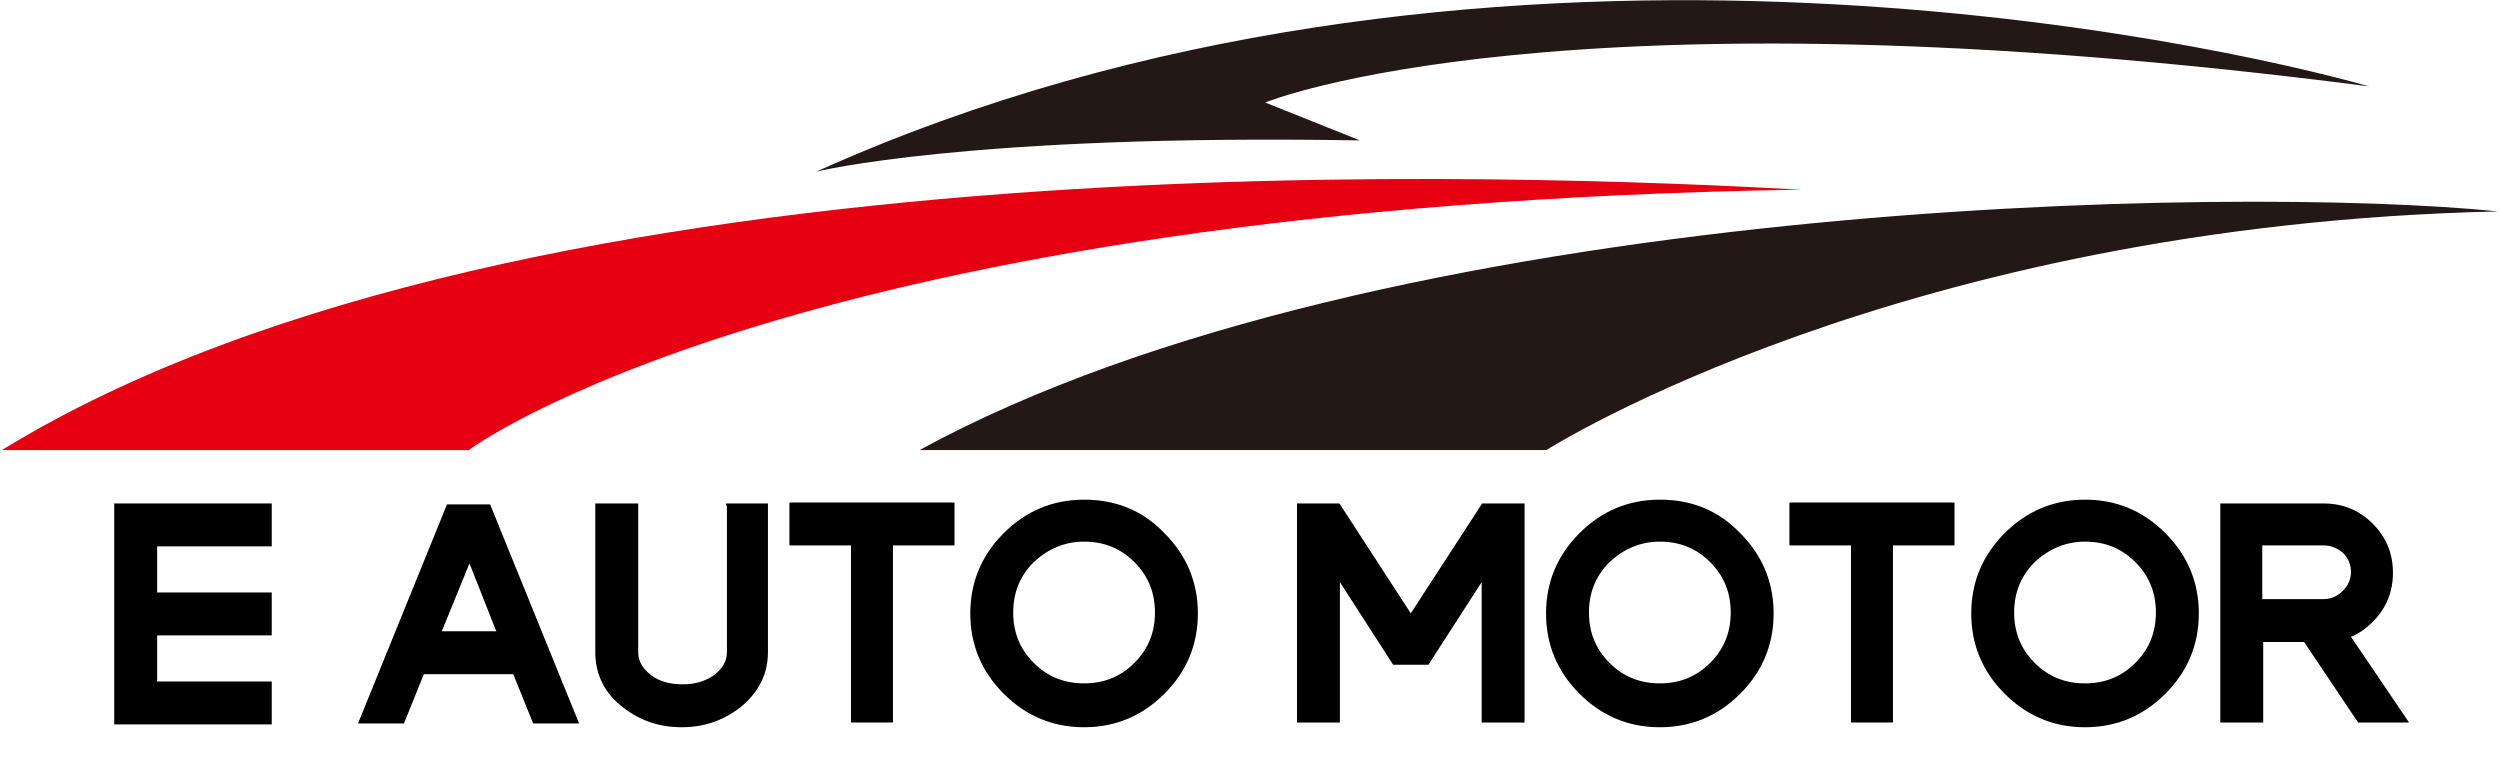 <svg xmlns="http://www.w3.org/2000/svg" xmlns:xlink="http://www.w3.org/1999/xlink" id="Layer_1" x="0px" y="0px" width="264px" height="80px" viewBox="0 0 264 80" style="enable-background:new 0 0 264 80;" xml:space="preserve"><g>	<g id="shape_9fNGTN5buC">		<g transform="translate(120,190.827) rotate(0,280,50.462) scale(1,1)">			<g>				<path style="fill:#E60012;" d="M-119.8-143.3h49.3c0,0,34.4-25.8,140.7-27.5C43.9-172.2-64.3-177.4-119.8-143.3z"></path>				<path style="fill:#231815;" d="M-33.8-172.7c0,0,16-4,57.4-3.3c-10-4-10-4-10-4s31-12.8,116.6-1.7     C114-186.3,35.4-203.9-33.8-172.7z"></path>				<path style="fill:#231815;" d="M-22.9-143.3h66.2c0,0,37.4-23.8,100.5-25.2C116.5-171.3,26-170-22.9-143.3z"></path>			</g>		</g>	</g>	<g id="shape_1UxiTBc7Tf">		<g transform="translate(-67.994,95.113) rotate(0,468.168,244.168) scale(1,1)">			<g transform="translate(210.073, 209.668)">				<path style="stroke:#000000;stroke-width:0.232;stroke-miterlimit:8;" d="M-129.9-251.5h16.4v4.3h-12.1v5.1h12.1v4.3h-12.1v5.1     h12.1v4.3h-16.4V-251.5z"></path>				<path style="stroke:#000000;stroke-width:0.232;stroke-miterlimit:8;" d="M-112.5-224.8"></path>				<path style="stroke:#000000;stroke-width:0.232;stroke-miterlimit:8;" d="M-97.4-233.7h9.6l2.1,5.2h4.6l-9.3-22.9h-4.4     l-9.3,22.9h4.6L-97.4-233.7z M-89.5-238h-6.1l3.1-7.6L-89.5-238z"></path>				<path style="stroke:#000000;stroke-width:0.232;stroke-miterlimit:8;" d="M-65.4-251.5h4.3v15.6c0,2.2-0.9,4-2.6,5.5l0,0     c-1.8,1.5-3.9,2.3-6.4,2.3l0,0c-2.5,0-4.6-0.8-6.4-2.3l0,0c-1.8-1.5-2.6-3.4-2.6-5.5l0,0v-15.6h4.3v15.6c0,1,0.5,1.8,1.4,2.5     l0,0c0.9,0.7,2.1,1,3.4,1l0,0c1.3,0,2.4-0.3,3.4-1l0,0c0.9-0.7,1.4-1.5,1.4-2.5l0,0V-251.5z"></path>				<path style="stroke:#000000;stroke-width:0.232;stroke-miterlimit:8;" d="M-52.1-228.6v-18.7h-6.5v-4.3h17.2v4.3h-6.5v18.7     H-52.1z"></path>				<path style="stroke:#000000;stroke-width:0.232;stroke-miterlimit:8;" d="M-27.6-247.7L-27.6-247.7c2.1,0,3.9,0.7,5.4,2.2l0,0     c1.5,1.5,2.2,3.3,2.2,5.4l0,0c0,2.1-0.7,3.9-2.2,5.4l0,0c-1.5,1.5-3.3,2.2-5.4,2.2l0,0c-2.1,0-3.9-0.7-5.4-2.2l0,0     c-1.5-1.5-2.2-3.3-2.2-5.4l0,0c0-2.1,0.7-3.9,2.2-5.4l0,0C-31.5-246.9-29.7-247.7-27.6-247.7z M-27.6-251.9     c-3.3,0-6.1,1.2-8.4,3.5l0,0c-2.3,2.3-3.5,5.1-3.5,8.4l0,0c0,3.3,1.2,6.1,3.5,8.4l0,0c2.3,2.3,5.1,3.5,8.4,3.5l0,0     c3.3,0,6.1-1.2,8.4-3.5l0,0c2.3-2.3,3.5-5.1,3.5-8.4l0,0c0-3.3-1.2-6.1-3.5-8.4l0,0C-21.5-250.8-24.3-251.9-27.6-251.9     L-27.6-251.9z"></path>				<path style="stroke:#000000;stroke-width:0.232;stroke-miterlimit:8;" d="M-14.7-224.8"></path>				<path style="stroke:#000000;stroke-width:0.232;stroke-miterlimit:8;" d="M5.1-234.7l-5.8-9v15.1H-5v-22.9h4.3l7.6,11.7     l7.6-11.7h4.3v22.9h-4.3v-15.1l-5.8,9H5.1z"></path>				<path style="stroke:#000000;stroke-width:0.232;stroke-miterlimit:8;" d="M33.2-247.7L33.2-247.7c2.1,0,3.9,0.7,5.4,2.2l0,0     c1.5,1.5,2.2,3.3,2.2,5.4l0,0c0,2.1-0.7,3.9-2.2,5.4l0,0c-1.5,1.5-3.3,2.2-5.4,2.2l0,0c-2.1,0-3.9-0.7-5.4-2.2l0,0     c-1.5-1.5-2.2-3.3-2.2-5.4l0,0c0-2.1,0.7-3.9,2.2-5.4l0,0C29.3-246.9,31.1-247.7,33.2-247.7z M33.2-251.9     c-3.3,0-6.1,1.2-8.4,3.5l0,0c-2.3,2.3-3.5,5.1-3.5,8.4l0,0c0,3.3,1.2,6.1,3.5,8.4l0,0c2.3,2.3,5.1,3.5,8.4,3.5l0,0     c3.3,0,6.1-1.2,8.4-3.5l0,0c2.3-2.3,3.5-5.1,3.5-8.4l0,0c0-3.3-1.2-6.1-3.5-8.4l0,0C39.3-250.8,36.5-251.9,33.2-251.9     L33.2-251.9z"></path>				<path style="stroke:#000000;stroke-width:0.232;stroke-miterlimit:8;" d="M53.5-228.6v-18.7H47v-4.3h17.2v4.3h-6.5v18.7H53.5z"></path>				<path style="stroke:#000000;stroke-width:0.232;stroke-miterlimit:8;" d="M78.1-247.7L78.1-247.7c2.1,0,3.9,0.7,5.4,2.2l0,0     c1.5,1.5,2.2,3.3,2.2,5.4l0,0c0,2.1-0.7,3.9-2.2,5.4l0,0c-1.5,1.5-3.3,2.2-5.4,2.2l0,0c-2.1,0-3.9-0.7-5.4-2.2l0,0     c-1.5-1.5-2.2-3.3-2.2-5.4l0,0c0-2.1,0.7-3.9,2.2-5.4l0,0C74.2-246.9,76-247.7,78.1-247.7z M78.1-251.9c-3.3,0-6.1,1.2-8.4,3.5     l0,0c-2.3,2.3-3.5,5.1-3.5,8.4l0,0c0,3.3,1.2,6.1,3.5,8.4l0,0c2.3,2.3,5.1,3.5,8.4,3.5l0,0c3.3,0,6.1-1.2,8.4-3.5l0,0     c2.3-2.3,3.5-5.1,3.5-8.4l0,0c0-3.3-1.2-6.1-3.5-8.4l0,0C84.1-250.8,81.3-251.9,78.1-251.9L78.1-251.9z"></path>				<path style="stroke:#000000;stroke-width:0.232;stroke-miterlimit:8;" d="M101.3-237.1h-4.5v8.5h-4.3v-22.9h10.8     c2,0,3.7,0.7,5.1,2.1l0,0c1.4,1.4,2.1,3.1,2.1,5.1l0,0c0,2-0.7,3.7-2.1,5.1l0,0c-0.7,0.7-1.5,1.3-2.4,1.6l0,0l6.1,9H107     L101.3-237.1z M103.3-247.3h-6.6v5.9h6.6c0.8,0,1.5-0.3,2.1-0.9l0,0c0.6-0.6,0.9-1.3,0.9-2.1l0,0c0-0.8-0.3-1.5-0.9-2.1l0,0     C104.8-247,104.1-247.3,103.3-247.3L103.3-247.3z"></path>			</g>		</g>	</g></g></svg>